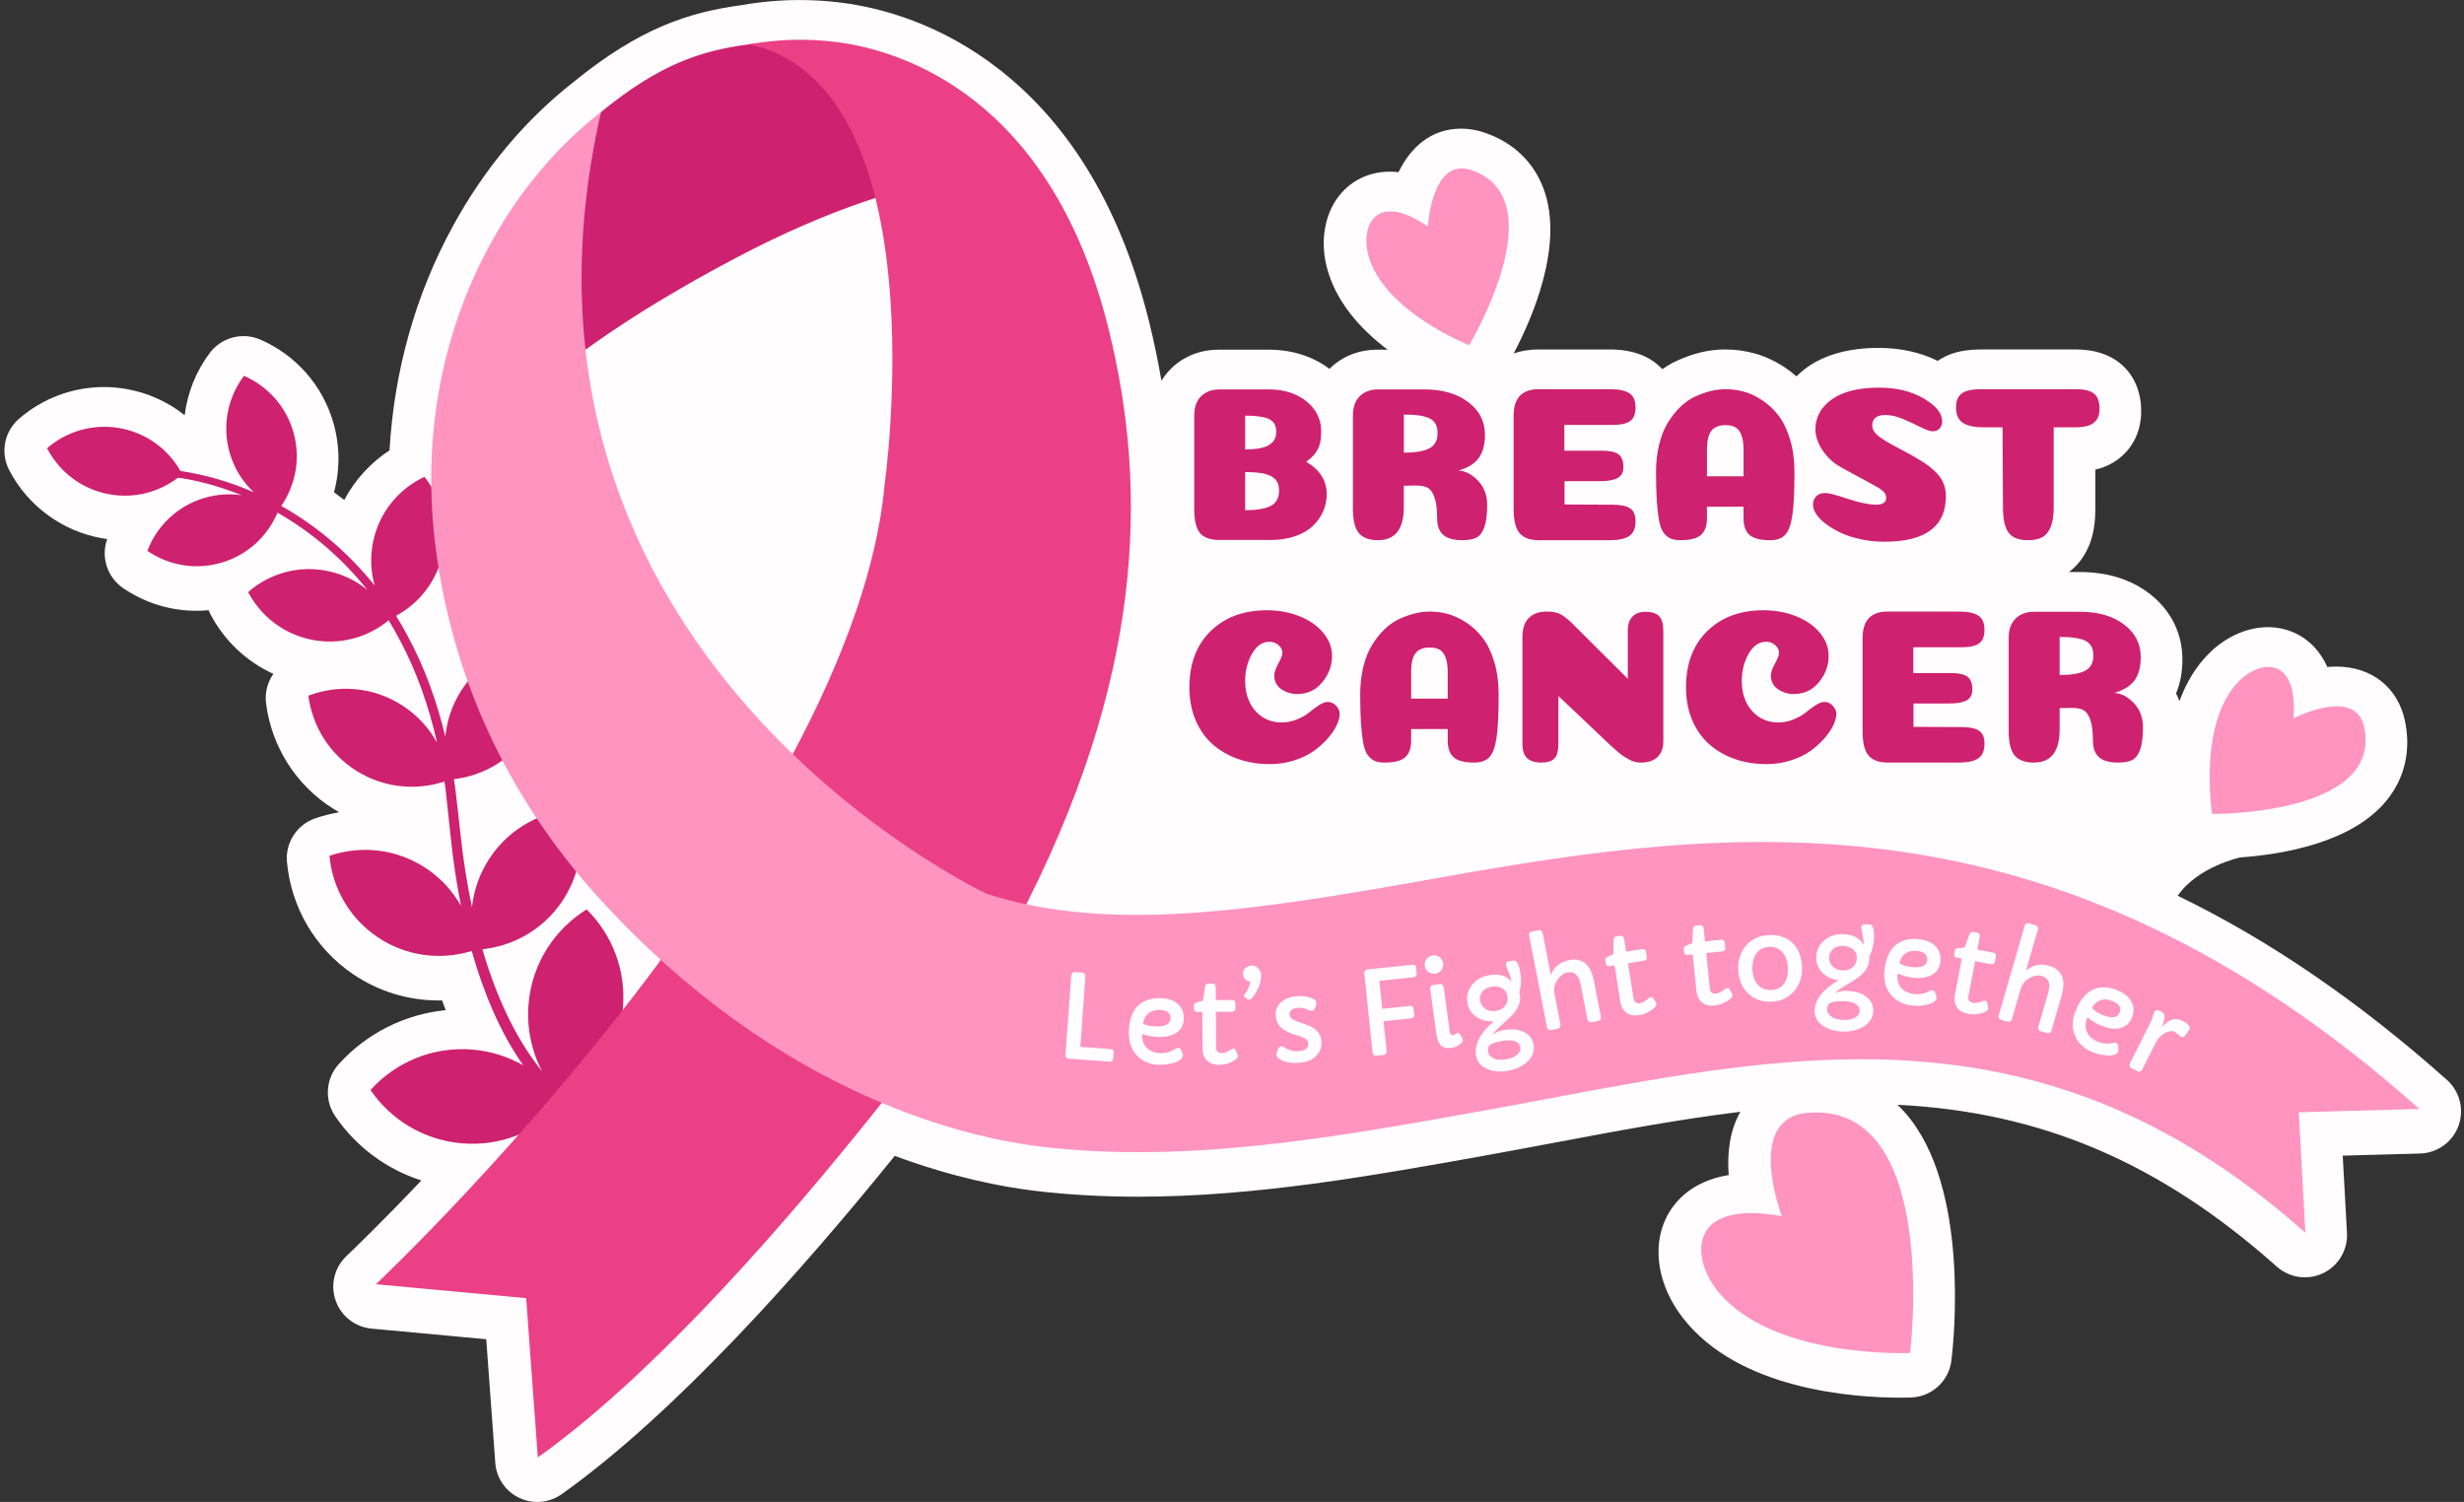 <?xml version="1.0" encoding="UTF-8"?>
<!DOCTYPE svg PUBLIC '-//W3C//DTD SVG 1.0//EN'
          'http://www.w3.org/TR/2001/REC-SVG-20010904/DTD/svg10.dtd'>
<svg height="305.7" preserveAspectRatio="xMidYMid meet" version="1.0" viewBox="-0.9 0.0 501.5 305.7" width="501.5" xmlns="http://www.w3.org/2000/svg" xmlns:xlink="http://www.w3.org/1999/xlink" zoomAndPan="magnify"
><rect x="-0.9" y="0.0" width="501.5" height="305.7" fill="#333333" stroke="none"/><g id="change1_1"
  ><path d="m497.124,219.797c-17.937-15.962-36.046-28.391-54.789-37.477,4.058-5.928,12.694-7.797,12.694-7.797h0c8.685-.624,22.795-2.994,29.794-11.571,3.704-4.539,5.01-10.12,3.777-16.139-1.407-6.871-6.782-11.14-14.027-11.14-.6,0-1.199.03-1.793.084-.674-1.533-1.553-2.879-2.633-4.034-2.458-2.627-5.817-4.074-9.458-4.074-4.114,0-8.406,1.872-11.775,5.135-2.91,2.819-4.892,6.277-6.227,9.91-.204-.53-.428-1.051-.689-1.554.857-2.043,1.29-4.364,1.29-6.936,0-5.353-2.418-10.132-6.81-13.456-3.79-2.867-8.535-4.319-14.107-4.319h-2.166c1.433-1.083,2.982-2.76,4.067-5.354.87-2.084,1.293-4.494,1.293-7.37v-8.117c.265-.061.524-.129.778-.203,2.432-.708,4.534-2.121,6.075-4.085,1.134-1.45,2.479-3.938,2.479-7.605,0-5.498-2.719-8.495-4.34-9.792-2.306-1.845-5.332-2.779-8.995-2.779h-19.202c-2.118,0-3.909.229-5.475.7-1.244.373-2.385.925-3.403,1.628-3.529-1.752-7.581-2.641-12.074-2.641-5.917,0-10.797,1.329-14.507,3.951-.797.563-1.506,1.188-2.174,1.838-.716-.626-1.458-1.218-2.248-1.745-2.001-1.334-4.073-2.307-6.162-2.894-1.985-.555-4.016-.836-6.045-.836-1.728,0-3.466.212-5.164.629-1.57.387-3.168.957-4.758,1.697-1.016.474-1.989,1.043-2.917,1.697-.655-.72-1.407-1.355-2.252-1.889-2.276-1.437-5.043-2.134-8.464-2.134h-14.536c-1.812,0-3.483.289-5.001.807,3.681-6.961,10.308-21.98,6.121-33.417-2.028-5.539-6.192-9.522-12.041-11.517-1.587-.541-3.188-.816-4.756-.816h-.002c-6.051,0-10.267,3.714-12.758,8.86-.596-.068-1.187-.102-1.773-.102-4.172,0-7.843,1.749-10.338,4.924-2.882,3.667-3.838,8.999-2.556,14.262,1.781,7.315,7.084,12.99,12.442,17.045h-2.043c-3.769,0-7.112,1.308-9.668,3.784-.036.035-.074.08-.111.116-3.406-2.532-7.488-3.853-12.164-3.899-.029,0-.057,0-.086,0h-10.275c-2.688,0-5.138.657-7.284,1.954-1.828,1.104-3.324,2.602-4.399,4.372-.687-4.002-1.521-8.019-2.524-12.063-5.596-22.587-15.816-39.823-30.375-51.226-12.002-9.4-24.106-12.614-32.146-13.655-2.829-.365-5.711-.55-8.569-.55h0c-3.955,0-7.958.353-11.9,1.049l-.013.002c-10.754,1.452-20.702,4.706-34.008,15.539-9.977,7.8-18.301,17.74-24.74,29.544-7.531,13.785-11.911,29.381-12.831,45.516-3.879,2.541-7.052,6.035-9.217,10.102-.688-.53-1.385-1.048-2.09-1.552,1.242-4.593,1.225-9.484-.131-14.183-2.193-7.599-7.617-13.762-14.88-16.908-1.102-.477-2.261-.707-3.406-.707-2.63,0-5.19,1.211-6.852,3.413-2.817,3.735-4.555,8.135-5.119,12.689-3.449-2.747-7.573-4.61-12.048-5.363-1.454-.245-2.935-.369-4.401-.369-6.337,0-12.475,2.295-17.281,6.464-2.992,2.595-3.818,6.9-2.001,10.418,3.797,7.349,10.928,12.555,19.076,13.925.293.049.588.094.883.133-1.315,3.665.005,7.767,3.23,9.974,4.419,3.025,9.575,4.623,14.909,4.623.831,0,1.661-.04,2.488-.118.107.266.228.529.364.787,2.853,5.439,7.374,9.682,12.834,12.176-1.199,1.707-1.769,3.841-1.488,6.026,1.142,8.867,6.133,16.68,13.694,21.437.388.244.78.478,1.177.704-1.64.278-3.258.689-4.843,1.23-3.748,1.279-6.133,4.957-5.772,8.9.847,9.255,5.733,17.563,13.406,22.794,5.162,3.519,11.186,5.38,17.419,5.38.246,0,.492-.003.738-.009.241.669.487,1.332.738,1.985-8.32.809-16.121,4.718-21.78,11.002-2.65,2.943-2.941,7.317-.704,10.585,4.289,6.267,10.462,10.817,17.534,13.072-8.074,8.515-13.754,13.967-15.205,15.345l-.099.095c-2.415,2.328-3.251,5.85-2.141,9.015,1.11,3.165,3.964,5.393,7.304,5.702l23.345,2.162,1.841,25.168c.226,3.09,2.101,5.818,4.905,7.137,1.162.546,2.408.815,3.649.815,1.754,0,3.497-.538,4.976-1.59,23.262-16.561,49.026-45.646,67.768-68.849,11.92,4.409,21.773,6.285,28.288,7.08,6.722.817,13.855,1.231,21.205,1.231,23.934,0,47.733-4.268,70.747-8.395,4.784-.859,9.556-1.757,14.17-2.624,12.921-2.43,25.412-4.773,37.71-6.266-2.255,3.935-2.702,8.614-2.38,12.876-7.866,1.272-11.298,5.802-12.71,8.673-2.967,6.037-1.692,13.829,3.329,20.336,11.353,14.713,34.796,16.301,44.348,16.301,1.335,0,2.152-.035,2.24-.039,4.182-.19,7.616-3.371,8.125-7.527.438-3.577,3.893-35.379-9.451-50.457-.497-.561-1.015-1.089-1.547-1.594,29.372,1.467,53.461,11.797,77.235,32.955,1.604,1.427,3.643,2.17,5.704,2.17,1.264,0,2.537-.279,3.723-.851,3.121-1.504,5.03-4.738,4.84-8.197l-.863-15.72,15.739-.433c3.516-.097,6.617-2.33,7.823-5.635,1.206-3.305.272-7.01-2.356-9.348Z" fill="#fffdfd"
  /></g
  ><g id="change2_1"
  ><path d="m208.627,35.175s-21.445-2.805-59.317,17.089c-47.881,25.152-55.667,43.323-55.667,43.323l27.765-72.776c11.836-9.652,20.191-12.487,30.163-13.792,13.347-1.746,57.056,26.155,57.056,26.155Zm-77.715,195.643c-3.535-.191-7.003-1.446-10.122-3.116-2.087-1.153-4.014-2.494-5.797-3.987,5.994-4.084,10.182-10.714,10.881-18.501.697-7.77-2.225-15.029-7.374-20.114-6.488,4.015-11.075,10.927-11.809,19.111-.446,4.968.595,9.725,2.746,13.841-5.802-7.12-9.578-16.064-12.161-24.837,6.317-.669,12.31-4.002,16.168-9.661,3.923-5.755,4.804-12.686,3.001-18.891-6.805.308-13.388,3.702-17.521,9.764-2.153,3.158-3.383,6.67-3.762,10.222-1.016-4.812-1.783-9.686-2.308-14.56-.285-2.579-.8-7.281-1.11-9.812-.084-.561-.173-1.122-.264-1.683,6.149-.73,11.928-4.122,15.482-9.771,3.514-5.585,4.106-12.178,2.183-17.989-6.432.529-12.547,3.972-16.248,9.855-1.818,2.89-2.847,6.049-3.157,9.231-1.735-7.174-4.223-14.169-7.77-20.651-.707-1.34-1.463-2.652-2.263-3.937,4.714-2.53,8.32-7.046,9.503-12.692,1.197-5.71-.338-11.357-3.718-15.584-5.17,2.415-9.18,7.148-10.441,13.162-.647,3.085-.489,6.15.32,8.984-5.233-6.566-11.724-12.125-19.028-16.23,2.928-4.246,4.002-9.718,2.461-15.06-1.535-5.32-5.334-9.373-10.047-11.415-3.261,4.324-4.52,10.076-2.903,15.68.916,3.174,2.642,5.892,4.883,8.005-4.738-2.07-9.742-3.543-14.905-4.322-2.559-4.48-7.029-7.821-12.514-8.743-5.461-.919-10.758.751-14.639,4.117,2.486,4.812,7.127,8.436,12.878,9.404,5.062.852,9.982-.525,13.765-3.412,1.654.21,3.347.562,4.996.972,2.724.676,5.388,1.551,7.977,2.603-2.43-.352-4.97-.211-7.481.513-5.604,1.617-9.801,5.747-11.722,10.811,4.239,2.901,9.693,3.956,15.013,2.421,5.378-1.552,9.455-5.42,11.473-10.205,7.021,4.007,13.256,9.386,18.288,15.725-2.255-1.844-4.968-3.193-8.015-3.832-6.014-1.261-11.959.512-16.247,4.277,2.514,4.793,7.069,8.466,12.779,9.663,5.819,1.22,11.568-.404,15.819-3.921.775,1.262,1.51,2.549,2.193,3.864,3.562,6.605,6,13.731,7.661,21.043-1.678-3.047-4.13-5.724-7.282-7.708-5.883-3.701-12.885-4.158-18.912-1.851.782,6.071,4.169,11.758,9.754,15.272,5.57,3.504,12.141,4.098,17.94,2.193.076.494.153.988.224,1.483.29,2.524.779,7.19,1.045,9.762.48,4.715,1.176,9.424,2.107,14.083-1.638-2.916-3.952-5.51-6.902-7.521-6.061-4.133-13.429-4.887-19.877-2.687.589,6.434,3.941,12.565,9.696,16.488,5.868,4.001,12.958,4.828,19.255,2.881,2.302,8.084,5.597,16.307,10.48,23.273-3.031-1.728-6.468-2.855-10.17-3.187-8.184-.734-15.802,2.549-20.907,8.219,4.087,5.972,10.711,10.138,18.481,10.835,7.788.698,15.058-2.244,20.143-7.416,1.983,1.716,4.138,3.258,6.493,4.573,3.47,1.873,7.278,3.275,11.262,3.479,1.706-.034,1.63-2.49.027-2.513Zm112.438-122.305c-.793-.927-1.189-2.587-1.189-4.98v-18.978c0-1.016.179-1.914.538-2.692.359-.778.935-1.406,1.727-1.884.792-.479,1.742-.718,2.849-.718h10.275c2.991.03,5.481.845,7.47,2.445,1.989,1.601,2.983,3.657,2.983,6.169,0,.808-.067,1.519-.202,2.131-.135.613-.337,1.159-.606,1.638-.269.479-.583.897-.942,1.256-.359.359-.793.718-1.301,1.077,2.782,1.645,4.173,3.844,4.173,6.595,0,1.197-.232,2.341-.696,3.433-.464,1.092-1.152,2.086-2.064,2.983-.913.897-2.116,1.608-3.612,2.131-1.496.524-3.185.785-5.07.785h-10.409c-1.825,0-3.134-.463-3.926-1.391Zm9.175-17.049c1.406,0,2.55-.105,3.433-.314.882-.209,1.585-.575,2.108-1.099s.785-1.249.785-2.177c0-1.256-.486-2.115-1.458-2.58-.972-.463-2.595-.695-4.868-.695v6.865Zm0,12.383c2.333,0,4.068-.292,5.205-.875,1.136-.583,1.705-1.622,1.705-3.118,0-.987-.254-1.75-.763-2.288-.509-.538-1.241-.92-2.198-1.144-.958-.225-2.273-.337-3.948-.337v7.762Zm27.053,6.102c-1.765,0-3.058-.471-3.881-1.413-.823-.942-1.234-2.609-1.234-5.003v-18.933c0-1.735.471-3.058,1.413-3.971.942-.912,2.176-1.368,3.701-1.368h9.422c3.679,0,6.655.86,8.928,2.58,2.272,1.72,3.409,3.926,3.409,6.617,0,2.035-.426,3.627-1.279,4.779-.852,1.152-2.221,1.996-4.105,2.535,1.436.09,2.767.785,3.993,2.086,1.226,1.301,1.839,2.924,1.839,4.868,0,1.974-.187,3.492-.561,4.553-.374,1.062-.905,1.772-1.593,2.131-.688.359-1.66.538-2.916.538-1.766,0-3.059-.366-3.881-1.099-.823-.733-1.234-1.847-1.234-3.343,0-1.854-.18-3.282-.538-4.284-.359-1.002-.823-1.652-1.391-1.952-.569-.298-1.361-.449-2.378-.449l-2.468.045v4.352c0,4.487-1.75,6.73-5.249,6.73Zm5.249-17.812c2.333,0,4.061-.292,5.182-.875s1.682-1.622,1.682-3.118c0-1.436-.524-2.423-1.57-2.961-1.047-.538-2.812-.808-5.294-.808v7.762Zm41.994,17.812c1.734,0,3.028-.284,3.881-.852.852-.568,1.279-1.57,1.279-3.006,0-1.256-.367-2.131-1.099-2.625-.733-.493-1.937-.74-3.612-.74l-9.736-.045v-4.756h7.268c1.615,0,2.804-.216,3.567-.65.763-.434,1.144-1.159,1.144-2.176,0-1.226-.321-2.093-.964-2.602-.643-.508-1.758-.763-3.342-.763h-7.717v-5.249h9.781c1.675,0,2.879-.261,3.612-.785.732-.523,1.099-1.442,1.099-2.759,0-1.405-.427-2.378-1.279-2.916-.852-.538-2.147-.807-3.881-.807h-14.536c-3.41,0-5.115,1.795-5.115,5.384v18.933c0,2.393.41,4.06,1.234,5.003.823.942,2.116,1.413,3.881,1.413h14.536Zm18.485-1.077c-.807.718-2.198,1.077-4.172,1.077-.838,0-1.526-.119-2.064-.359-.539-.239-1.009-.642-1.414-1.211-.404-.568-.703-1.398-.897-2.49-.195-1.092-.344-2.407-.449-3.948-.105-1.54-.157-3.492-.157-5.855,0-2.064.216-3.955.65-5.675.434-1.719,1.017-3.178,1.75-4.374.732-1.196,1.563-2.25,2.49-3.163.927-.912,1.936-1.622,3.028-2.131,1.092-.508,2.154-.89,3.186-1.144,1.031-.253,2.071-.381,3.118-.381,1.257,0,2.497.172,3.724.516,1.226.344,2.468.935,3.724,1.772,1.256.838,2.356,1.878,3.297,3.118.942,1.241,1.712,2.849,2.311,4.823.598,1.974.897,4.188.897,6.64,0,3.948-.142,6.872-.426,8.771-.284,1.899-.762,3.223-1.436,3.971-.673.748-1.713,1.121-3.118,1.121-1.974,0-3.365-.359-4.173-1.077-.807-.718-1.211-1.839-1.211-3.365v-2.378h-7.448v2.378c0,1.526-.404,2.647-1.212,3.365Zm1.212-11.934h7.448v-5.384c0-1.256-.15-2.266-.449-3.028-.299-.763-.711-1.286-1.234-1.57-.524-.284-1.189-.426-1.996-.426-1.286,0-2.236.374-2.849,1.122-.613.748-.919,2.079-.919,3.993v5.294Zm48.634,4.038c0-1.555-.464-2.932-1.391-4.128-.928-1.196-2.543-2.452-4.846-3.769-.718-.419-1.601-.904-2.647-1.458-1.047-.553-1.87-.994-2.468-1.324-.598-.329-1.212-.711-1.839-1.144-.628-.434-1.085-.852-1.369-1.257-.285-.404-.426-.83-.426-1.279,0-1.436.882-2.153,2.647-2.153,1.106,0,2.317.277,3.634.83,1.316.554,2.513,1.107,3.589,1.66,1.077.554,1.884.83,2.423.83.329,0,.635-.067.919-.202.284-.135.523-.359.718-.673.194-.314.292-.695.292-1.144,0-1.645-1.256-3.2-3.769-4.666-2.513-1.465-5.548-2.198-9.107-2.198-4.128,0-7.313.793-9.557,2.378-2.243,1.585-3.365,3.634-3.365,6.147,0,.778.18,1.623.539,2.535.359.913.934,1.833,1.727,2.759.792.928,1.742,1.705,2.849,2.333.837.479,1.705.958,2.602,1.436.897.479,1.623.868,2.176,1.167.553.299,1.106.599,1.66.897.553.299.987.546,1.301.74.314.195.598.404.852.628.254.224.433.449.539.673.104.225.157.471.157.74,0,.928-.673,1.391-2.019,1.391-1.465,0-3.395-.396-5.788-1.189-2.393-.792-3.903-1.189-4.531-1.189-.838,0-1.473.232-1.907.695-.434.464-.65,1.025-.65,1.683,0,.598.224,1.241.673,1.929.449.688,1.114,1.362,1.996,2.019.882.659,1.899,1.257,3.051,1.795,1.151.538,2.497.972,4.038,1.301,1.54.329,3.133.494,4.778.494,8.345,0,12.518-3.096,12.518-9.287Zm16.69,8.973c1.196,0,2.16-.194,2.894-.583.732-.388,1.308-1.084,1.727-2.086.418-1.002.628-2.356.628-4.06v-16.241h4.172c1.136,0,2.064-.105,2.782-.314.718-.209,1.293-.591,1.727-1.144.433-.553.651-1.324.651-2.311,0-1.465-.374-2.497-1.122-3.095-.748-.598-1.959-.897-3.634-.897h-19.202c-1.256,0-2.259.112-3.006.337-.748.224-1.309.605-1.683,1.144-.374.538-.561,1.272-.561,2.198,0,1.525.471,2.587,1.413,3.185.942.598,2.356.897,4.24.897h3.814l.089,16.555c.03,2.393.441,4.06,1.234,5.003.792.942,2.071,1.413,3.836,1.413Zm-142.492,32.923c-.509,0-1.099.217-1.772.65-.673.434-1.324.913-1.951,1.436-.628.524-1.451,1.003-2.468,1.436-1.017.434-2.079.651-3.185.651-1.496,0-2.812-.374-3.948-1.122-1.137-.748-2.004-1.757-2.602-3.028-.598-1.271-.897-2.699-.897-4.285,0-2.064.463-3.911,1.391-5.541.927-1.63,2.108-2.445,3.545-2.445.718,0,1.338.224,1.862.673.523.449.785.987.785,1.615,0,.419-.276,1.137-.83,2.153-.554,1.017-.83,1.81-.83,2.378,0,1.227.478,2.169,1.436,2.827.957.658,2.034.987,3.23.987,2.093,0,3.798-.8,5.115-2.401,1.316-1.6,1.974-3.388,1.974-5.361,0-1.705-.598-3.275-1.795-4.711s-2.812-2.557-4.845-3.365c-2.035-.807-4.248-1.211-6.64-1.211-4.696,0-8.495,1.406-11.396,4.217-2.901,2.812-4.352,6.64-4.352,11.486,0,2.453.419,4.666,1.257,6.64.837,1.974,1.989,3.612,3.455,4.913,1.465,1.301,3.193,2.303,5.182,3.006,1.989.703,4.15,1.055,6.483,1.055,1.764,0,3.447-.262,5.047-.785,1.6-.523,2.939-1.181,4.016-1.974,1.076-.792,2.019-1.66,2.826-2.602.808-.942,1.398-1.832,1.772-2.67.374-.837.561-1.57.561-2.198,0-.568-.24-1.114-.718-1.638-.479-.523-1.047-.785-1.705-.785Zm33.873-8.166c.598,1.974.897,4.188.897,6.64,0,3.948-.142,6.872-.426,8.771-.284,1.9-.762,3.223-1.436,3.971-.673.748-1.713,1.122-3.118,1.122-1.974,0-3.365-.359-4.173-1.077-.807-.718-1.211-1.839-1.211-3.365v-2.378h-7.448v2.378c0,1.526-.404,2.647-1.212,3.365-.807.718-2.198,1.077-4.172,1.077-.838,0-1.526-.119-2.064-.359-.539-.239-1.009-.642-1.414-1.211-.404-.568-.703-1.398-.897-2.49-.195-1.092-.344-2.407-.449-3.948-.105-1.54-.157-3.492-.157-5.855,0-2.064.216-3.955.65-5.675.434-1.719,1.017-3.178,1.75-4.374.732-1.196,1.563-2.25,2.49-3.163.927-.912,1.936-1.623,3.028-2.131,1.092-.508,2.154-.89,3.186-1.144,1.031-.253,2.071-.381,3.118-.381,1.257,0,2.497.172,3.724.516,1.226.345,2.468.935,3.724,1.772,1.256.838,2.356,1.878,3.297,3.118.942,1.241,1.712,2.849,2.311,4.823Zm-9.467,2.108c0-1.256-.15-2.265-.449-3.028-.299-.763-.711-1.286-1.234-1.57-.524-.284-1.189-.426-1.996-.426-1.286,0-2.236.374-2.849,1.121-.613.748-.919,2.079-.919,3.993v5.294h7.448v-5.384Zm40.244-12.293c-1.107,0-1.982.321-2.625.964-.644.643-.965,1.608-.965,2.894v9.781l-11.351-11.306c-.927-.897-1.727-1.518-2.4-1.862-.673-.343-1.563-.516-2.67-.516-1.615,0-2.857.434-3.724,1.301-.868.868-1.301,2.153-1.301,3.858v21.671c0,1.406.314,2.408.942,3.006.628.599,1.599.897,2.916.897,1.196,0,2.071-.269,2.625-.807.553-.539.83-1.54.83-3.006v-9.736l8.211,7.762c.269.269.702.688,1.301,1.256.598.569,1.039.98,1.324,1.234.284.254.673.598,1.167,1.032.493.434.904.755,1.234.964.329.209.711.434,1.145.673.433.24.845.404,1.234.494.388.09.778.135,1.167.135,1.495,0,2.631-.381,3.41-1.144.777-.763,1.167-1.802,1.167-3.118v-22.612c0-1.346-.285-2.317-.852-2.916-.569-.598-1.496-.897-2.782-.897Zm36.43,18.35c-.509,0-1.099.217-1.772.65-.673.434-1.324.913-1.951,1.436-.628.524-1.451,1.003-2.468,1.436-1.017.434-2.079.651-3.185.651-1.496,0-2.812-.374-3.948-1.122-1.137-.748-2.004-1.757-2.602-3.028-.598-1.271-.897-2.699-.897-4.285,0-2.064.463-3.911,1.391-5.541.927-1.63,2.108-2.445,3.545-2.445.718,0,1.338.224,1.862.673.523.449.785.987.785,1.615,0,.419-.276,1.137-.83,2.153-.554,1.017-.83,1.81-.83,2.378,0,1.227.478,2.169,1.436,2.827.957.658,2.034.987,3.23.987,2.093,0,3.798-.8,5.115-2.401,1.316-1.6,1.974-3.388,1.974-5.361,0-1.705-.598-3.275-1.795-4.711-1.196-1.436-2.812-2.557-4.845-3.365-2.035-.807-4.248-1.211-6.64-1.211-4.696,0-8.495,1.406-11.396,4.217-2.901,2.812-4.352,6.64-4.352,11.486,0,2.453.419,4.666,1.257,6.64.837,1.974,1.989,3.612,3.455,4.913,1.465,1.301,3.193,2.303,5.182,3.006,1.989.703,4.15,1.055,6.483,1.055,1.764,0,3.447-.262,5.047-.785,1.6-.523,2.939-1.181,4.016-1.974,1.076-.792,2.019-1.66,2.826-2.602.808-.942,1.398-1.832,1.772-2.67.374-.837.561-1.57.561-2.198,0-.568-.24-1.114-.718-1.638-.479-.523-1.047-.785-1.705-.785Zm27.861-11.127c1.675,0,2.879-.261,3.612-.785.732-.523,1.099-1.442,1.099-2.759,0-1.405-.427-2.378-1.279-2.916-.852-.538-2.147-.807-3.881-.807h-14.536c-3.41,0-5.115,1.795-5.115,5.384v18.933c0,2.393.41,4.06,1.234,5.003.823.942,2.116,1.413,3.881,1.413h14.536c1.734,0,3.028-.284,3.881-.852.852-.568,1.279-1.57,1.279-3.006,0-1.256-.367-2.131-1.099-2.625-.733-.493-1.937-.74-3.612-.74l-9.736-.045v-4.756h7.268c1.615,0,2.804-.216,3.567-.65.763-.433,1.144-1.159,1.144-2.176,0-1.226-.321-2.093-.964-2.602-.643-.508-1.758-.763-3.342-.763h-7.717v-5.249h9.781Zm36.969,16.242c0,1.974-.187,3.492-.561,4.554-.374,1.062-.905,1.772-1.593,2.131-.688.359-1.66.538-2.916.538-1.765,0-3.059-.366-3.881-1.099-.823-.733-1.234-1.847-1.234-3.343,0-1.854-.18-3.282-.538-4.284-.359-1.002-.823-1.652-1.391-1.952-.569-.298-1.361-.449-2.378-.449l-2.468.045v4.352c0,4.486-1.75,6.73-5.249,6.73-1.765,0-3.058-.471-3.881-1.413-.823-.942-1.234-2.609-1.234-5.003v-18.933c0-1.735.471-3.058,1.413-3.971.942-.912,2.176-1.368,3.701-1.368h9.422c3.679,0,6.655.86,8.928,2.58,2.272,1.72,3.409,3.926,3.409,6.617,0,2.035-.426,3.627-1.279,4.779-.852,1.152-2.221,1.996-4.105,2.535,1.436.09,2.767.785,3.993,2.086,1.226,1.301,1.839,2.924,1.839,4.868Zm-10.095-14.581c0-1.436-.524-2.423-1.57-2.961-1.047-.538-2.812-.808-5.294-.808v7.762c2.333,0,4.061-.292,5.182-.875,1.121-.583,1.682-1.622,1.682-3.118Z" fill="#ce216f"
  /></g
  ><g id="change3_1"
  ><path d="m206.072,187.757s-53.784,77.751-97.51,108.88l-2.371-32.414-30.58-2.832c.3-.289,29.981-28.233,57.592-65.462l26.871-41.733c11.162-20.781,17.628-39.556,19.065-55.49,0,0,11.538-81.16-27.568-89.695,5.887-1.04,11.891-1.212,17.875-.44,12.674,1.641,43.448,10.615,55.297,58.439,8.106,32.683,7.246,71.467-18.671,120.746Z" fill="#eb4085"
  /></g
  ><g id="change4_1"
  ><path d="m277.515,51.608c-1.361-5.592,1.522-12.77,12.201-5.51,0,0,.764-14.237,8.88-11.469,17.348,5.916-.474,35.626-.474,35.626,0,0-17.759-6.949-20.607-18.648Zm202.784,96.44c-1.721-8.4-14.386-1.854-14.386-1.854.856-12.884-6.793-11.739-10.927-7.734-8.648,8.377-5.653,27.21-5.653,27.21,0,0,34.644.334,30.966-17.622Zm-113.392,78.463c-12.745,1.147-5.154,21.024-5.154,21.024-18.964-3.424-18.544,8.111-13.297,14.912,10.977,14.226,39.407,12.933,39.407,12.933,0,0,6.288-51.32-20.956-48.869Zm4.071-21.208c-.01.392.078.728.263,1.009.184.281.431.518.742.71.597.361,1.352.553,2.266.577,1.444.037,2.458-.294,3.045-.994.19-.233.289-.53.299-.891.009-.361-.096-.671-.316-.93-.22-.259-.497-.462-.831-.609-.555-.245-1.281-.378-2.179-.402-1.382-.035-2.328.121-2.835.469-.292.315-.443.669-.454,1.06Zm5.196-12.127c-.52-.405-1.167-.617-1.942-.637-1.229-.032-2.089.403-2.58,1.305-.161.296-.247.641-.257,1.036-.011.396.053.753.191,1.071.138.319.334.594.589.827.255.233.555.414.902.542.346.128.717.197,1.112.207.396.01.76-.04,1.092-.15.334-.11.629-.278.889-.502.549-.47.834-1.085.854-1.845.021-.775-.264-1.393-.851-1.854Zm-15.296-.13c-.48-.246-1.053-.352-1.716-.32-.663.032-1.217.188-1.661.468-.444.279-.799.638-1.066,1.078-.267.44-.452.933-.556,1.481-.103.547-.141,1.099-.115,1.655.028.556.128,1.086.303,1.588.174.503.421.946.739,1.33.703.842,1.644,1.234,2.825,1.177,1.204-.059,2.096-.534,2.675-1.423.516-.779.741-1.816.678-3.113-.095-1.94-.797-3.247-2.107-3.921Zm-123.538,14.232c.03-1.098-.692-1.667-2.166-1.707-1.405-.038-2.401.449-2.99,1.462-.21.356-.352.797-.428,1.325.651.349,1.487.536,2.508.564,2.019.055,3.044-.493,3.076-1.644Zm70.685,5c-.266-.212-.577-.359-.933-.439-.591-.134-1.329-.127-2.215.022-1.363.229-2.261.562-2.693,1.001-.227.365-.308.741-.243,1.127.065.386.215.7.451.941.234.241.523.426.863.556.655.24,1.434.285,2.336.133,1.424-.239,2.357-.758,2.798-1.556.142-.265.184-.576.124-.932-.06-.356-.222-.64-.487-.853Zm81.293-18.722c-1.397-.152-2.43.253-3.098,1.215-.238.337-.416.765-.535,1.286.621.399,1.439.655,2.454.765,2.008.219,3.074-.244,3.198-1.389.119-1.092-.554-1.717-2.02-1.877Zm-84.664,11.83c.306-.172.565-.393.777-.662.45-.566.612-1.224.486-1.974-.128-.765-.525-1.317-1.189-1.657-.587-.298-1.264-.383-2.028-.255-1.211.204-1.973.795-2.284,1.773-.102.321-.12.676-.054,1.066.066.391.196.729.392,1.015.196.287.442.52.737.7.295.18.624.3.989.359.365.06.742.057,1.131-.009.391-.065.739-.184,1.044-.356Zm124.416-1.627c-1.299-.533-2.405-.43-3.314.309-.322.258-.611.621-.869,1.088.485.556,1.2,1.028,2.146,1.416,1.869.767,3.021.617,3.458-.449.417-1.016-.056-1.804-1.421-2.363Zm37.901,22.634l1.347,24.523c-56.873-50.611-110.808-34.991-168.249-24.675-29.359,5.265-59.715,10.712-89.438,7.098-13.046-1.59-52.014-9.355-89.385-50.3-19.841-21.738-30.174-46.472-33.423-71.113-2.917-22.153.901-43.641,11.023-62.17,5.973-10.948,13.736-20.062,22.561-26.946h.021c-25.231,110.556,78.512,159.114,78.512,159.114,24.651,7.924,53.281,3.699,91.593-3.185,60.058-10.776,125.595-19.223,199.989,46.979l-24.552.675Zm-241.208-12.169c.014-.184-.027-.343-.121-.477-.094-.134-.241-.208-.44-.223l-6.226-.455,1.047-14.314c.014-.199-.034-.376-.146-.53-.112-.154-.256-.238-.432-.251l-1.609-.117c-.176-.013-.333.049-.47.185-.137.136-.213.304-.228.503l-1.18,16.14c-.015.199.034.376.146.53.112.155.256.238.432.251l8.478.62c.199.014.355-.038.468-.157.112-.119.175-.266.188-.442l.092-1.263Zm5.802-3.521l.018-.219c1.196.363,2.255.557,3.176.582,1.496.041,2.71-.222,3.639-.788,1.062-.647,1.611-1.611,1.646-2.893.036-1.305-.381-2.335-1.252-3.088-.413-.357-.907-.632-1.482-.824-.575-.192-1.274-.3-2.1-.322-.825-.023-1.633.09-2.423.337-2.526.799-3.838,2.976-3.935,6.53-.056,2.026.511,3.651,1.699,4.875.553.576,1.215,1.02,1.986,1.333.771.313,1.54.48,2.308.501.767.021,1.506-.036,2.217-.17.355-.067.701-.154,1.038-.26.337-.106.634-.232.892-.379.258-.147.467-.312.63-.496.162-.184.246-.364.251-.54.005-.176-.025-.342-.09-.498l-.293-.654c-.138-.288-.349-.436-.634-.444-.138-.004-.297.053-.477.171-.955.627-1.977.925-3.066.896-1.198-.033-2.137-.396-2.816-1.091-.651-.655-.961-1.509-.933-2.56Zm19.505,4.302c-.001-.161-.052-.357-.154-.587l-.269-.597c-.109-.253-.254-.379-.434-.377-.18.002-.347.053-.5.153-.787.497-1.427.747-1.918.75-.776.005-1.166-.384-1.172-1.167l-.048-7.233,3.248-.022c.484-.003.725-.22.721-.65l-.007-1.117c-.003-.422-.247-.632-.73-.629l-3.248.022-.017-2.603c-.002-.223-.06-.405-.177-.546-.116-.141-.262-.211-.439-.21l-.956.006c-.33.002-.536.257-.617.765l-.42,2.71-1.149.342c-.268.056-.448.134-.54.234-.091.1-.137.239-.136.415l.004.657c.003.438.247.655.73.651l.968-.006.049,7.349c.008,1.128.32,1.99.939,2.585.286.282.631.493,1.035.632.404.139.952.207,1.643.202.691-.004,1.462-.202,2.311-.591.375-.171.683-.364.924-.576.241-.213.36-.4.359-.561Zm4.694-16.628c-.014-.468-.203-.901-.567-1.298-.167-.187-.367-.329-.6-.426-.233-.097-.482-.142-.747-.134-.265.008-.503.06-.715.159-.713.32-1.059.833-1.039,1.539.013.445.201.851.565,1.217.213.209.52.316.92.319-.036.347-.13.718-.279,1.115-.086.225-.193.455-.32.689-.128.234-.272.44-.432.617-.16.177-.238.351-.233.519.004.123.068.237.194.34l.377.278c.134.111.299.164.495.159.195-.006.435-.178.717-.516l.2-.26c.435-.612.785-1.274,1.049-1.989.135-.357.242-.718.321-1.081.077-.363.11-.779.097-1.247Zm12.293,13.586c-.05-.927-.438-1.726-1.165-2.395-.372-.334-1.071-.693-2.099-1.077l-1.27-.452c-.391-.133-.729-.269-1.014-.408-.284-.139-.51-.296-.677-.472-.167-.176-.259-.436-.277-.781-.019-.345.162-.647.54-.906.155-.108.332-.191.529-.247.197-.056.458-.094.784-.111.326-.017.684.022,1.073.116.179.036.349.087.51.152.161.065.342.141.542.231.201.089.422.128.664.115.242-.013.442-.225.601-.637.159-.412.229-.787.211-1.124-.012-.238-.177-.441-.494-.609-.925-.473-2.055-.675-3.389-.605-1.242.066-2.273.424-3.092,1.075-.923.726-1.354,1.664-1.293,2.814.05.943.344,1.708.883,2.295.26.279.564.522.91.731.345.209.715.399,1.108.57.394.172.803.315,1.229.431.425.115.818.245,1.179.387.856.332,1.298.77,1.327,1.314.052.989-.658,1.523-2.13,1.601-.483.026-.967-.036-1.451-.183-.485-.147-.869-.323-1.153-.527-.284-.204-.546-.299-.788-.287-.242.013-.426.155-.554.427-.128.272-.231.508-.309.708-.078.201-.11.423-.097.668.013.246.231.511.654.796.862.593,2.117.845,3.766.758,1.625-.086,2.858-.563,3.695-1.43.759-.794,1.106-1.774,1.045-2.939Zm19.389-13.771l-.131-1.249c-.019-.184-.086-.333-.203-.448-.117-.115-.274-.163-.472-.141l-9.302.975c-.176.018-.319.106-.43.265-.111.158-.156.337-.134.535l1.686,16.095c.021.199.101.364.238.497.137.132.294.189.469.171l1.593-.167c.175-.018.319-.107.429-.265.111-.158.157-.337.135-.535l-.635-6.06,5.706-.598c.198-.021.343-.1.433-.237.089-.136.125-.293.107-.469l-.13-1.237c-.018-.176-.086-.323-.203-.442-.117-.119-.274-.168-.472-.147l-5.694.596-.597-5.693,7.068-.741c.198-.021.343-.099.433-.236.09-.137.126-.293.107-.469Zm2.371-.368c.415.308.88.427,1.397.357.51-.069.923-.307,1.24-.714.318-.4.441-.866.369-1.399-.037-.266-.12-.503-.249-.71-.428-.701-1.05-.997-1.863-.886-.533.072-.951.307-1.253.705-.316.415-.439.881-.369,1.398.073.533.315.95.728,1.25Zm7.012,13.799c-.015-.114-.063-.232-.141-.353l-.463-.751c-.129-.207-.273-.3-.433-.279-.107.015-.3.107-.579.277-.143.089-.275.142-.397.158-.358.049-.573-.197-.646-.738l-1.22-8.983c-.028-.213-.11-.384-.244-.513-.133-.129-.289-.182-.463-.158l-1.53.208c-.168.023-.302.115-.404.276-.103.161-.139.348-.11.561l1.208,8.903c.167,1.232.508,2.093,1.024,2.581.257.237.549.391.876.462.328.072.752.072,1.273.001.521-.071,1.029-.279,1.525-.625.525-.358.765-.701.72-1.028Zm14.407,1.038c-.215-1.28-.943-2.181-2.183-2.705-.554-.234-1.155-.372-1.805-.415-.65-.043-1.374.003-2.173.137-.799.134-1.525.435-2.179.903.102-.181.294-.429.576-.745.282-.316,1.164-1.139,2.645-2.471.264-.239.522-.496.775-.772.254-.276.489-.568.706-.878.217-.308.399-.637.547-.985.147-.348.252-.714.312-1.098.06-.384.068-.712.021-.985-.045-.273-.09-.491-.133-.655.362-1.275.426-2.614.19-4.015-.293-1.749-.755-2.571-1.384-2.466l-.976.164c-.144.024-.267.08-.369.167-.069.058-.123.136-.166.232-.042.097-.051.217-.027.361.024.144.188.574.491,1.29.304.716.514,1.423.631,2.119-.213-.291-.472-.54-.779-.745-.992-.667-2.237-.874-3.737-.622-1.393.234-2.524.848-3.393,1.843-.945,1.093-1.296,2.371-1.049,3.832.213,1.272.88,2.254,2.001,2.946.998.611,2.123.87,3.377.776-.711.587-1.345,1.219-1.9,1.896-1.426,1.757-2.006,3.428-1.74,5.01.218,1.303.97,2.236,2.257,2.798,1.192.516,2.594.639,4.208.368,1.583-.266,2.878-.85,3.887-1.751,1.136-1.024,1.593-2.202,1.369-3.535Zm13.693-5.75l-1.364-7.022c-.322-1.658-.849-2.859-1.58-3.6-.407-.406-.904-.69-1.492-.854-.587-.163-1.188-.186-1.802-.066-.614.12-1.112.267-1.492.442-1.199.554-2.015,1.444-2.45,2.671l-1.663-8.559c-.04-.204-.129-.363-.269-.476-.14-.113-.296-.153-.47-.12l-1.549.301c-.166.032-.294.127-.384.286-.09.158-.116.339-.077.543l3.613,18.589c.041.211.137.376.289.495.152.119.337.157.557.115l1.232-.24c.287-.056.48-.168.581-.336.1-.168.13-.357.089-.568l-1.222-6.287c-.19-.98.014-1.919.614-2.818.566-.83,1.245-1.322,2.037-1.475,1.417-.275,2.313.552,2.688,2.482l1.367,7.033c.041.211.143.375.307.492.163.117.388.147.674.092l1.108-.215c.265-.051.45-.158.561-.32.109-.162.141-.356.097-.582Zm11.315-2.565c-.025-.16-.105-.345-.239-.557l-.355-.551c-.145-.234-.307-.336-.486-.309-.178.028-.336.104-.471.226-.705.608-1.301.951-1.786,1.027-.766.12-1.21-.206-1.332-.98l-1.126-7.146,3.209-.505c.479-.075.684-.325.617-.75l-.174-1.104c-.065-.417-.337-.588-.815-.513l-3.21.505-.404-2.571c-.035-.22-.12-.391-.256-.514-.136-.122-.292-.17-.466-.143l-.945.149c-.325.051-.491.334-.496.847l-.011,2.742-1.086.509c-.258.095-.424.199-.5.312-.075.113-.099.257-.072.431l.103.649c.068.432.341.611.819.536l.956-.15,1.143,7.259c.175,1.115.612,1.921,1.312,2.417.325.237.698.394,1.118.471.421.078.972.063,1.655-.045.682-.107,1.414-.417,2.197-.928.346-.225.621-.461.828-.708.206-.246.296-.449.271-.608Zm15.465-1.771c-.017-.16-.086-.35-.209-.569l-.325-.569c-.133-.241-.289-.352-.469-.334-.179.018-.341.085-.484.2-.736.57-1.349.88-1.838.93-.772.079-1.197-.271-1.277-1.05l-.74-7.196,3.231-.332c.481-.05.699-.288.655-.716l-.114-1.112c-.043-.42-.306-.605-.786-.556l-3.231.332-.267-2.59c-.022-.221-.098-.397-.227-.526-.129-.13-.282-.185-.457-.167l-.951.097c-.328.034-.509.307-.541.82l-.159,2.737-1.111.45c-.262.081-.434.176-.515.284-.081.109-.114.251-.095.426l.067.653c.044.435.307.628.789.579l.963-.099.751,7.311c.116,1.123.509,1.951,1.181,2.484.312.254.676.431,1.091.531s.967.115,1.655.044c.687-.07,1.435-.34,2.244-.81.357-.206.645-.427.864-.662.219-.235.32-.433.304-.593Zm14.148-5.807c-.101-2.078-.734-3.685-1.897-4.82-1.203-1.179-2.844-1.717-4.922-1.615-1.857.091-3.364.784-4.523,2.078-.553.619-.977,1.353-1.27,2.202-.293.849-.415,1.772-.365,2.768.098,2.017.77,3.622,2.011,4.814,1.252,1.223,2.856,1.786,4.811,1.69,1.856-.091,3.363-.792,4.522-2.101,1.188-1.335,1.733-3.007,1.634-5.016Zm13.763-8.609l-.99-.026c-.146-.004-.277.028-.394.094-.078.044-.147.109-.207.196-.06.087-.091.203-.095.349-.003.146.075.6.236,1.36.161.761.232,1.495.215,2.201-.154-.327-.361-.62-.623-.88-.847-.844-2.029-1.285-3.549-1.324-1.413-.036-2.641.351-3.683,1.162-1.136.893-1.724,2.08-1.762,3.561-.033,1.29.435,2.381,1.403,3.274.863.79,1.918,1.259,3.167,1.406-.81.44-1.552.94-2.227,1.499-1.735,1.454-2.623,2.982-2.665,4.587-.033,1.32.527,2.38,1.682,3.177,1.072.734,2.426,1.122,4.061,1.164,1.604.041,2.988-.285,4.149-.977,1.311-.789,1.984-1.858,2.018-3.209.033-1.297-.508-2.321-1.627-3.072-.498-.335-1.062-.586-1.691-.752-.63-.166-1.349-.259-2.16-.28-.81-.021-1.58.136-2.311.471.134-.158.371-.365.707-.621s1.359-.896,3.067-1.92c.304-.184.608-.388.909-.611.301-.223.588-.465.86-.727.272-.262.513-.549.724-.863.212-.313.384-.653.516-1.018.132-.365.201-.686.209-.962s.005-.499-.005-.669c.598-1.183.916-2.484.952-3.905.045-1.773-.25-2.668-.888-2.684Zm13.407,4.422c-.383-.389-.852-.703-1.41-.942-.557-.238-1.246-.402-2.067-.492-.821-.089-1.635-.043-2.442.14-2.584.592-4.066,2.655-4.452,6.189-.219,2.016.213,3.681,1.298,4.997.504.619,1.128,1.115,1.871,1.49.743.374,1.496.604,2.26.687.763.083,1.505.087,2.224.011.359-.038.711-.096,1.056-.175.345-.078.651-.18.92-.305.268-.125.491-.273.668-.443.176-.17.274-.343.293-.518.019-.176.003-.344-.049-.504l-.239-.675c-.115-.298-.313-.463-.595-.493-.138-.015-.301.029-.49.132-1.002.548-2.045.762-3.129.644-1.191-.13-2.097-.569-2.719-1.316-.595-.706-.835-1.582-.722-2.628l.036-.216c1.162.459,2.202.738,3.118.838,1.489.162,2.719-.001,3.691-.49,1.112-.559,1.736-1.475,1.876-2.751.141-1.298-.192-2.357-.998-3.179Zm11.718,1.306l-3.191-.61.489-2.557c.042-.219.019-.409-.067-.57-.086-.161-.216-.258-.39-.291l-.939-.179c-.325-.062-.576.148-.754.63l-.938,2.576-1.194.112c-.273.002-.466.044-.575.125-.109.081-.18.208-.214.381l-.123.645c-.081.43.115.69.59.781l.95.182-1.379,7.218c-.213,1.109-.073,2.015.418,2.718.226.333.523.607.893.822.369.215.893.388,1.572.517.679.13,1.473.086,2.382-.131.401-.095.74-.224,1.018-.386.277-.161.431-.322.461-.48.03-.158.018-.36-.037-.605l-.147-.638c-.059-.269-.176-.421-.354-.454-.176-.034-.351-.016-.52.053-.869.334-1.545.455-2.027.363-.762-.145-1.069-.603-.922-1.372l1.358-7.105,3.191.61c.475.091.753-.075.833-.497l.209-1.098c.079-.415-.118-.668-.593-.758Zm14.133,5.068c-.177-.547-.489-1.027-.938-1.441-.448-.413-.972-.707-1.573-.882-.601-.174-1.111-.27-1.53-.287-1.319-.054-2.452.365-3.398,1.258l2.426-8.375c.058-.199.05-.381-.022-.546-.072-.165-.193-.272-.362-.321l-1.516-.439c-.162-.047-.319-.021-.472.079-.153.099-.258.249-.315.448l-5.27,18.188c-.06.207-.049.398.032.573.081.175.229.294.443.356l1.206.35c.28.081.504.07.67-.034s.279-.259.339-.465l1.782-6.151c.278-.959.888-1.701,1.833-2.228.882-.48,1.71-.608,2.485-.383,1.386.401,1.806,1.547,1.259,3.435l-1.994,6.882c-.06.206-.043.399.048.578.092.178.278.308.559.39l1.084.314c.259.075.473.065.644-.029.171-.094.288-.253.353-.474l1.99-6.87c.47-1.623.55-2.931.237-3.925Zm14.104,8.227c.495-1.208.469-2.318-.078-3.331-.259-.48-.624-.912-1.094-1.295-.469-.383-1.086-.732-1.849-1.045-.764-.313-1.559-.494-2.385-.543-2.645-.147-4.643,1.424-5.992,4.713-.769,1.876-.816,3.596-.137,5.16.313.734.774,1.384,1.385,1.95.61.566,1.271.995,1.981,1.286.71.291,1.421.5,2.134.626.356.063.711.105,1.063.125.353.02.675.008.968-.039.293-.046.547-.126.765-.24.216-.114.359-.253.426-.417.067-.163.098-.329.092-.498l-.043-.715c-.027-.318-.172-.531-.435-.639-.127-.052-.297-.055-.507-.008-1.115.248-2.176.165-3.184-.248-1.109-.455-1.859-1.127-2.248-2.018-.376-.843-.365-1.751.035-2.725l.094-.198c.99.763,1.911,1.32,2.764,1.669,1.385.568,2.613.752,3.683.552,1.222-.229,2.077-.936,2.565-2.123Zm11.762,1.808c-.177-.416-.66-.823-1.448-1.221-.707-.356-1.419-.428-2.138-.214-.358.112-.704.296-1.039.552-.337.256-.58.493-.732.708-.152.216-.233.321-.243.316-.01-.005-.012-.015-.005-.028.322-.896.491-1.64.507-2.234.008-.409-.176-.708-.553-.899l-.555-.28c-.433-.218-.773-.08-1.022.414-.042.082-.121.337-.237.764-.117.427-.48,1.244-1.088,2.451l-3.575,7.086c-.097.192-.122.382-.074.569.047.187.181.336.4.447l1.193.602c.206.104.396.119.572.044.175-.075.311-.209.408-.401l2.756-5.461c.384-.761.947-1.375,1.691-1.843.361-.222.733-.371,1.116-.449.383-.078.698-.054.945.071.247.124.555.349.926.673.188.172.357.297.508.373.315.159.582.074.8-.255l.818-1.213c.132-.192.154-.383.069-.572Z" fill="#ff94c0"
  /></g
></svg
>
